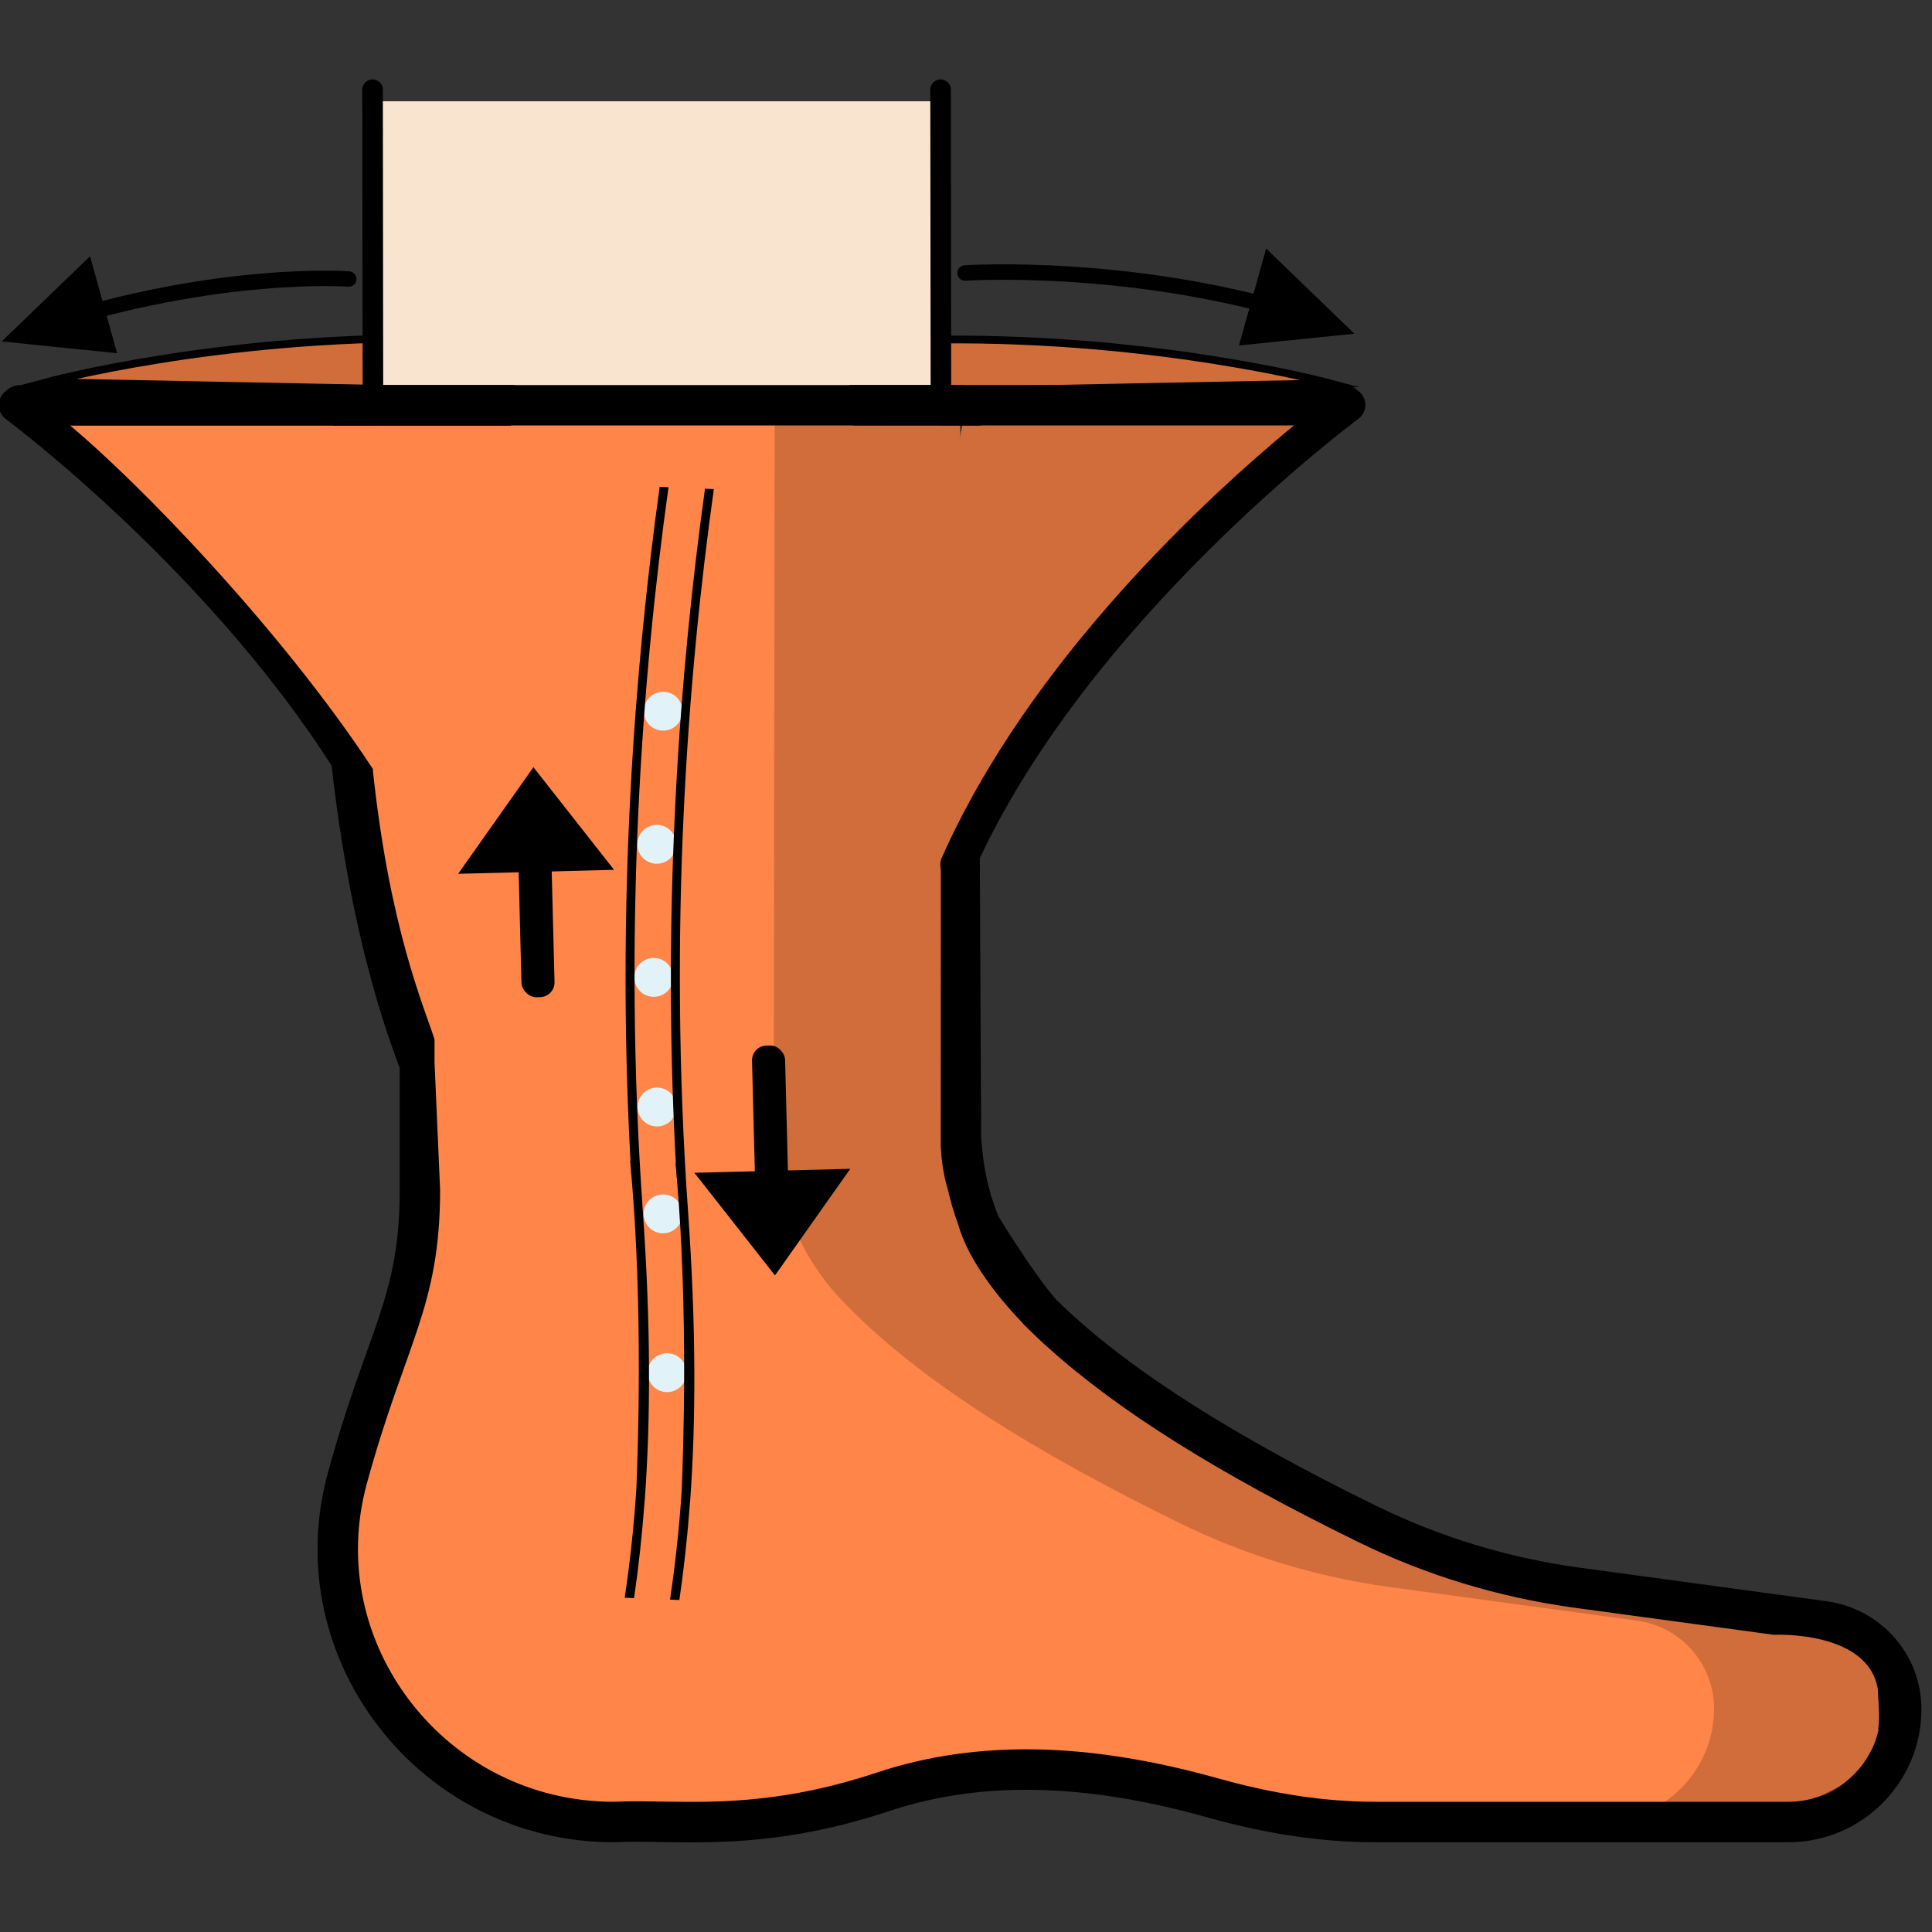 <svg viewBox="0 0 500 500" xmlns="http://www.w3.org/2000/svg" data-name="Layer 1" id="Layer_1">
  <rect x="0" y="0" width="500" height="500" fill="#333333" stroke="none"/>
  <defs>
    <style>
      .cls-1 {
        fill: #fff;
        stroke-linejoin: round;
        stroke-width: 5.32px;
      }

      .cls-1, .cls-2, .cls-3 {
        stroke-linecap: round;
      }

      .cls-1, .cls-2, .cls-3, .cls-4 {
        stroke: #000;
      }

      .cls-5, .cls-2 {
        fill: none;
      }

      .cls-5, .cls-6, .cls-7, .cls-8, .cls-9, .cls-10 {
        stroke-width: 0px;
      }

      .cls-2 {
        stroke-width: 4px;
      }

      .cls-2, .cls-3, .cls-4 {
        stroke-miterlimit: 10;
      }

      .cls-3 {
        stroke-width: 3.85px;
      }

      .cls-3, .cls-8, .cls-10 {
        fill: #000;
      }

      .cls-6 {
        fill: #f9e4cf;
      }

      .cls-7 {
        fill: #ff8548;
      }

      .cls-4 {
        fill: #d16d3b;
        stroke-width: 2px;
      }

      .cls-9 {
        fill: #e1f3f9;
      }

      .cls-10 {
        isolation: isolate;
        opacity: .18;
      }
    </style>
  </defs>
  <g>
    <g>
      <path d="M12.03,98.91s44.07-11.92,101.08-11.33l-.37,13.33-100.7-2Z" class="cls-4"></path>
      <path d="M344.26,99.21s-44.07-11.92-101.08-11.33l.37,13.33,100.7-2Z" class="cls-4"></path>
      <g>
        <g>
          <rect height="172.99" width="144.26" y="26.21" x="98.37" class="cls-6"></rect>
          <line y2="200.76" x2="96.63" y1="23.21" x1="96.42" class="cls-1"></line>
          <line y2="200.76" x2="243.63" y1="23.21" x1="243.42" class="cls-1"></line>
        </g>
        <g>
          <g data-name="01 Orthotics" id="_01_Orthotics">
            <g>
              <path d="M472.32,419.46l-64.31-8.77c-18.88-2.58-37.25-8.21-54.35-16.61-36.35-17.86-67.5-36.7-87.35-57.68-11.45-12.1-17.53-28.3-17.53-44.96l-.29-184.44-140-2h-5l-94,3s83.81,85.09,83,92c-.81,6.91,9.87,51.31,11.87,66.31.66,4.94,2.4,8.46,4.45,10.98v30.52c0,13.7-2.55,27.24-7.48,40.02-4.24,10.99-8,22.51-11.29,34.56-12.26,44.87,22.43,88.95,68.95,88.95h23.05c15.91,0,31.66-2.81,46.77-7.83,25.86-8.59,54.57-7.02,85.26,1.62,13.68,3.85,27.73,6.21,41.94,6.21h107c16.1,0,29.16-13.05,29.16-29.15,0-11.47-8.47-21.18-19.84-22.73Z" class="cls-7"></path>
              <path d="M249.47,108h91.4s-78.61,85.47-88.56,106.33c-9.95,20.86-30.95,33.86-30.95,33.86l28.1-140.19Z" class="cls-7"></path>
              <path d="M486.53,427.13c-3.56-4.08-8.52-6.9-14.22-7.69l-64.27-8.73c-18.93-2.61-37.29-8.21-54.38-16.63-36.34-17.83-67.51-36.71-87.33-57.68-11.45-12.08-17.52-28.29-17.52-44.97l-.31-74.43c16.57-26.37,92-109,92-109l-92-1-4-2h-44l-.27,186.42c0,16.68,6.07,32.89,17.52,44.97,19.87,20.97,50.99,39.85,87.33,57.68,17.1,8.42,35.51,14.02,54.38,16.63l64.32,8.73c5.65.78,10.62,3.61,14.17,7.69,3.51,4.03,5.65,9.31,5.65,15.06,0,16.11-13.07,29.18-29.18,29.18h48.58c16.11,0,29.18-13.07,29.18-29.18,0-5.75-2.09-11.03-5.65-15.06Z" class="cls-10"></path>
            </g>
          </g>
          <g>
            <path d="M486.33,447.41h-.14c-.1.7-.24,1.39-.43,2.08.22-.68.41-1.37.57-2.08Z" class="cls-5"></path>
            <path d="M474.86,462.97c4.02-2.31,7.3-5.75,9.42-9.89-1.66,2.98-4.54,6.12-9.42,9.89Z" class="cls-5"></path>
            <polygon points="455.02 422.37 455.02 422.37 459.2 422.93 455.02 422.37" class="cls-5"></polygon>
            <path d="M474.86,462.97c-.84.48-1.71.9-2.61,1.28.89-.21,1.76-.62,2.59-1.26,0,0,.01-.01.02-.02Z" class="cls-8"></path>
            <path d="M485.77,449.49c-.4,1.24-.89,2.44-1.48,3.59.68-1.21,1.15-2.4,1.48-3.59Z" class="cls-8"></path>
          </g>
        </g>
        <path d="M235.37,76.31l5.5-3.19h2.6v-.02H97.24c-8.7,113.64,10.72,183.49,15.32,198.05l1.94,2.85-.56,33.95c0,30.42-9.07,39.74-18.96,76-11.31,41.3,20.53,82.34,63.88,82.34,16.37-.79,36.64,2.93,68.16-7.58,25.6-8.48,54.5-7.97,88.36,1.55,14.5,4.06,27.76,6.03,40.53,6.03h106.99c3.29,0,6.41-.68,9.26-1.89.89-.21,1.76-.62,2.59-1.26,0,0,.01-.01.02-.02,4.02-2.31,7.3-5.75,9.42-9.89.68-1.21,1.15-2.4,1.48-3.59.22-.68.41-1.37.57-2.08h-.14c.45-3.14.11-6.44-.09-10.46-2.52-15.25-26.88-14.02-26.88-14.02h-.03s-4.18-.57-4.18-.57c0,0,0,0,0,0l-10.95-1.49-36.74-4.99c-19.58-2.7-38.41-8.46-55.99-17.12-36.26-17.78-62.05-33.97-80.26-50.45,0,0,0,0,0,0,0,0-1.64-1.41-4.05-3.79-.72-.7-1.43-1.39-2.12-2.09-.12-.12-.22-.27-.32-.4-5.77-6.05-13.7-15.67-16.45-25.2,0-.03-.02-.06-.02-.09-1.13-3.01-2.03-6.14-2.74-9.35-.02,0-.03,0-.03,0,0,0-1.42-4.47-1.7-10.23-.03-.23-.05-.46-.05-.7v-109.76l-1.15,2.19-6.95-112.73Z" class="cls-5"></path>
        <path d="M97.24,110.11h146.23v.02h10.46v-5.25c0-2.89-2.34-5.23-5.23-5.23H91.71c-2.89,0-5.23,2.34-5.23,5.23v1.68c-.1,1.2-.18,2.38-.27,3.57h11.03s0-.01,0-.02Z" class="cls-8"></path>
        <path d="M472.9,414.42l-64.26-8.73c-18.46-2.55-36.22-7.98-52.8-16.14-36.31-17.8-62.55-34.45-79.96-50.77-.16-.18-.34-.35-.55-.52-.62-.58-1.22-1.17-1.82-1.75-4.78-5.22-12.45-17.39-15.08-21.64-1.94-4.72-3.29-9.81-3.98-15.16,0-.02-.01-.05-.02-.07-.32-2.78-.51-5.35-.51-5.35l-.43-90.28-10,20-.03,72.61c0,.24.02.47.05.7.28,5.76,1.7,10.23,1.7,10.23,0,0,.01,0,.03,0,.72,3.21,1.62,6.34,2.74,9.35,0,.03.02.06.02.09,2.75,9.54,10.68,19.15,16.45,25.2.11.13.2.27.32.4.69.7,1.4,1.39,2.12,2.09,2.41,2.38,4.05,3.79,4.05,3.79,0,0,0,0,0,0,18.21,16.49,44,32.68,80.26,50.45,17.58,8.66,36.41,14.42,55.99,17.12l36.74,4.99,10.95,1.49h0s4.18.57,4.18.57h.03s24.36-1.22,26.88,14.02c.2,4.02.55,7.32.09,10.46h.14c-.16.7-.35,1.4-.57,2.08-.33,1.19-.8,2.37-1.48,3.59-2.12,4.14-5.41,7.58-9.42,9.89,0,0-.01.01-.02.02-.83.64-1.7,1.05-2.59,1.26-2.85,1.2-5.97,1.89-9.26,1.89h-106.99c-12.77,0-26.02-1.97-40.53-6.03-33.86-9.52-62.75-10.03-88.36-1.55-31.52,10.51-51.79,6.79-68.16,7.58-43.34,0-75.19-41.04-63.88-82.34,9.89-36.26,18.96-45.58,18.96-76l-1.44-32.95v-6c-2.6-8.24-11.65-28.57-16-70-4.19-5.03-9.6-12.33-12-15,4.54,55.87,16.77,86.16,18.98,92.41v31.55c0,28.3-8.36,35.74-18.59,73.24-13.13,47.93,23.69,95.56,73.97,95.56h0c16.25-.8,37.91,3.07,71.46-8.11,23.54-7.8,50.44-7.25,82.23,1.69,15.44,4.32,29.62,6.42,43.35,6.42h106.99c18.97,0,34.41-15.43,34.41-34.41,0-14.53-10.85-26.07-24.4-27.93Z" class="cls-8"></path>
      </g>
      <path d="M352.49,102.13c-.28-.39-.63-.69-1-.96-.95-.94-2.25-1.52-3.69-1.52h-128l.98,10.46h114.08c-21.6,17.83-68.28,60.39-91.12,111.86-1.01,2.27.02,4.93,2.29,5.94.59.26,1.21.39,1.82.39,1.73,0,3.37-1,4.12-2.68,28.66-64.6,98.85-116.68,99.55-117.2,2-1.47,2.43-4.29.96-6.29Z" class="cls-8"></path>
    </g>
    <path d="M133.26,99.65H5.26c-1.44,0-2.74.59-3.69,1.53-.37.27-.71.58-1,.97-1.47,2.01-1.04,4.85.96,6.32.65.48,59.73,44.56,91.62,101.96l3.34-11.43c-24.16-36.78-61.43-74.83-78.3-88.84h114.08l.98-10.52Z" class="cls-8"></path>
    <g>
      <path d="M340.76,82.71c-46.17-15.07-91-12.06-91-12.06" class="cls-2"></path>
      <polygon points="323.26 87.21 328.66 67.95 346.2 84.87 323.26 87.21" class="cls-3"></polygon>
    </g>
    <g>
      <path d="M10.2,84.71c46.17-15.07,80.05-12.5,80.05-12.5" class="cls-2"></path>
      <polygon points="27.7 89.21 22.31 69.95 4.76 86.87 27.7 89.21" class="cls-3"></polygon>
    </g>
  </g>
  <g>
    <g>
      <rect transform="translate(-5.95 3.62) rotate(-1.46)" ry="3.81" rx="3.81" height="47.42" width="8.56" y="210.65" x="134.47" class="cls-8"></rect>
      <polygon points="118.57 226.14 158.92 225.11 138.05 198.55 118.57 226.14" class="cls-8"></polygon>
    </g>
    <g>
      <rect transform="translate(-7.46 5.19) rotate(-1.46)" ry="3.81" rx="3.81" height="47.42" width="8.56" y="270.56" x="195.16" class="cls-8"></rect>
      <polygon points="179.71 303.52 220.05 302.49 200.57 330.08 179.71 303.52" class="cls-8"></polygon>
    </g>
    <circle r="5.03" cy="314.15" cx="171.59" class="cls-9"></circle>
    <circle r="5.03" cy="355.25" cx="172.64" class="cls-9"></circle>
    <circle r="5.03" cy="286.5" cx="170.04" class="cls-9"></circle>
    <circle r="5.03" cy="252.95" cx="169.19" class="cls-9"></circle>
    <circle r="5.03" cy="218.51" cx="169.98" class="cls-9"></circle>
    <circle r="5.03" cy="184.06" cx="171.62" class="cls-9"></circle>
    <g>
      <path d="M166.87,388.15c1.5-20.69,1.59-45.08-.53-75.05-5.15-73.13-.16-138.23,6.67-187l-2.29-.1c-6.43,46.33-11.22,106.86-7.55,174.49l-.08.05c.06.66.12,1.32.18,1.98.02.27.03.54.04.81.02.38.07.73.12,1.07,2.95,34.35,1.69,70.87,1.26,80.91-.68,10.36-1.75,19.71-3.02,28.18l2.42.1c1.15-7.86,2.09-16.29,2.76-25.44Z" class="cls-8"></path>
      <path d="M178.6,388.64c1.5-20.69,1.59-45.08-.53-75.05-5.15-73.13-.16-138.23,6.67-187l-2.29-.1c-6.43,46.33-11.22,106.86-7.55,174.49l-.08.05c.06.66.12,1.32.18,1.98.02.27.03.54.04.81.02.38.07.73.12,1.07,2.95,34.35,1.69,70.87,1.26,80.91-.68,10.36-1.75,19.71-3.02,28.18l2.42.1c1.15-7.86,2.09-16.29,2.76-25.44Z" class="cls-8"></path>
    </g>
  </g>
</svg>